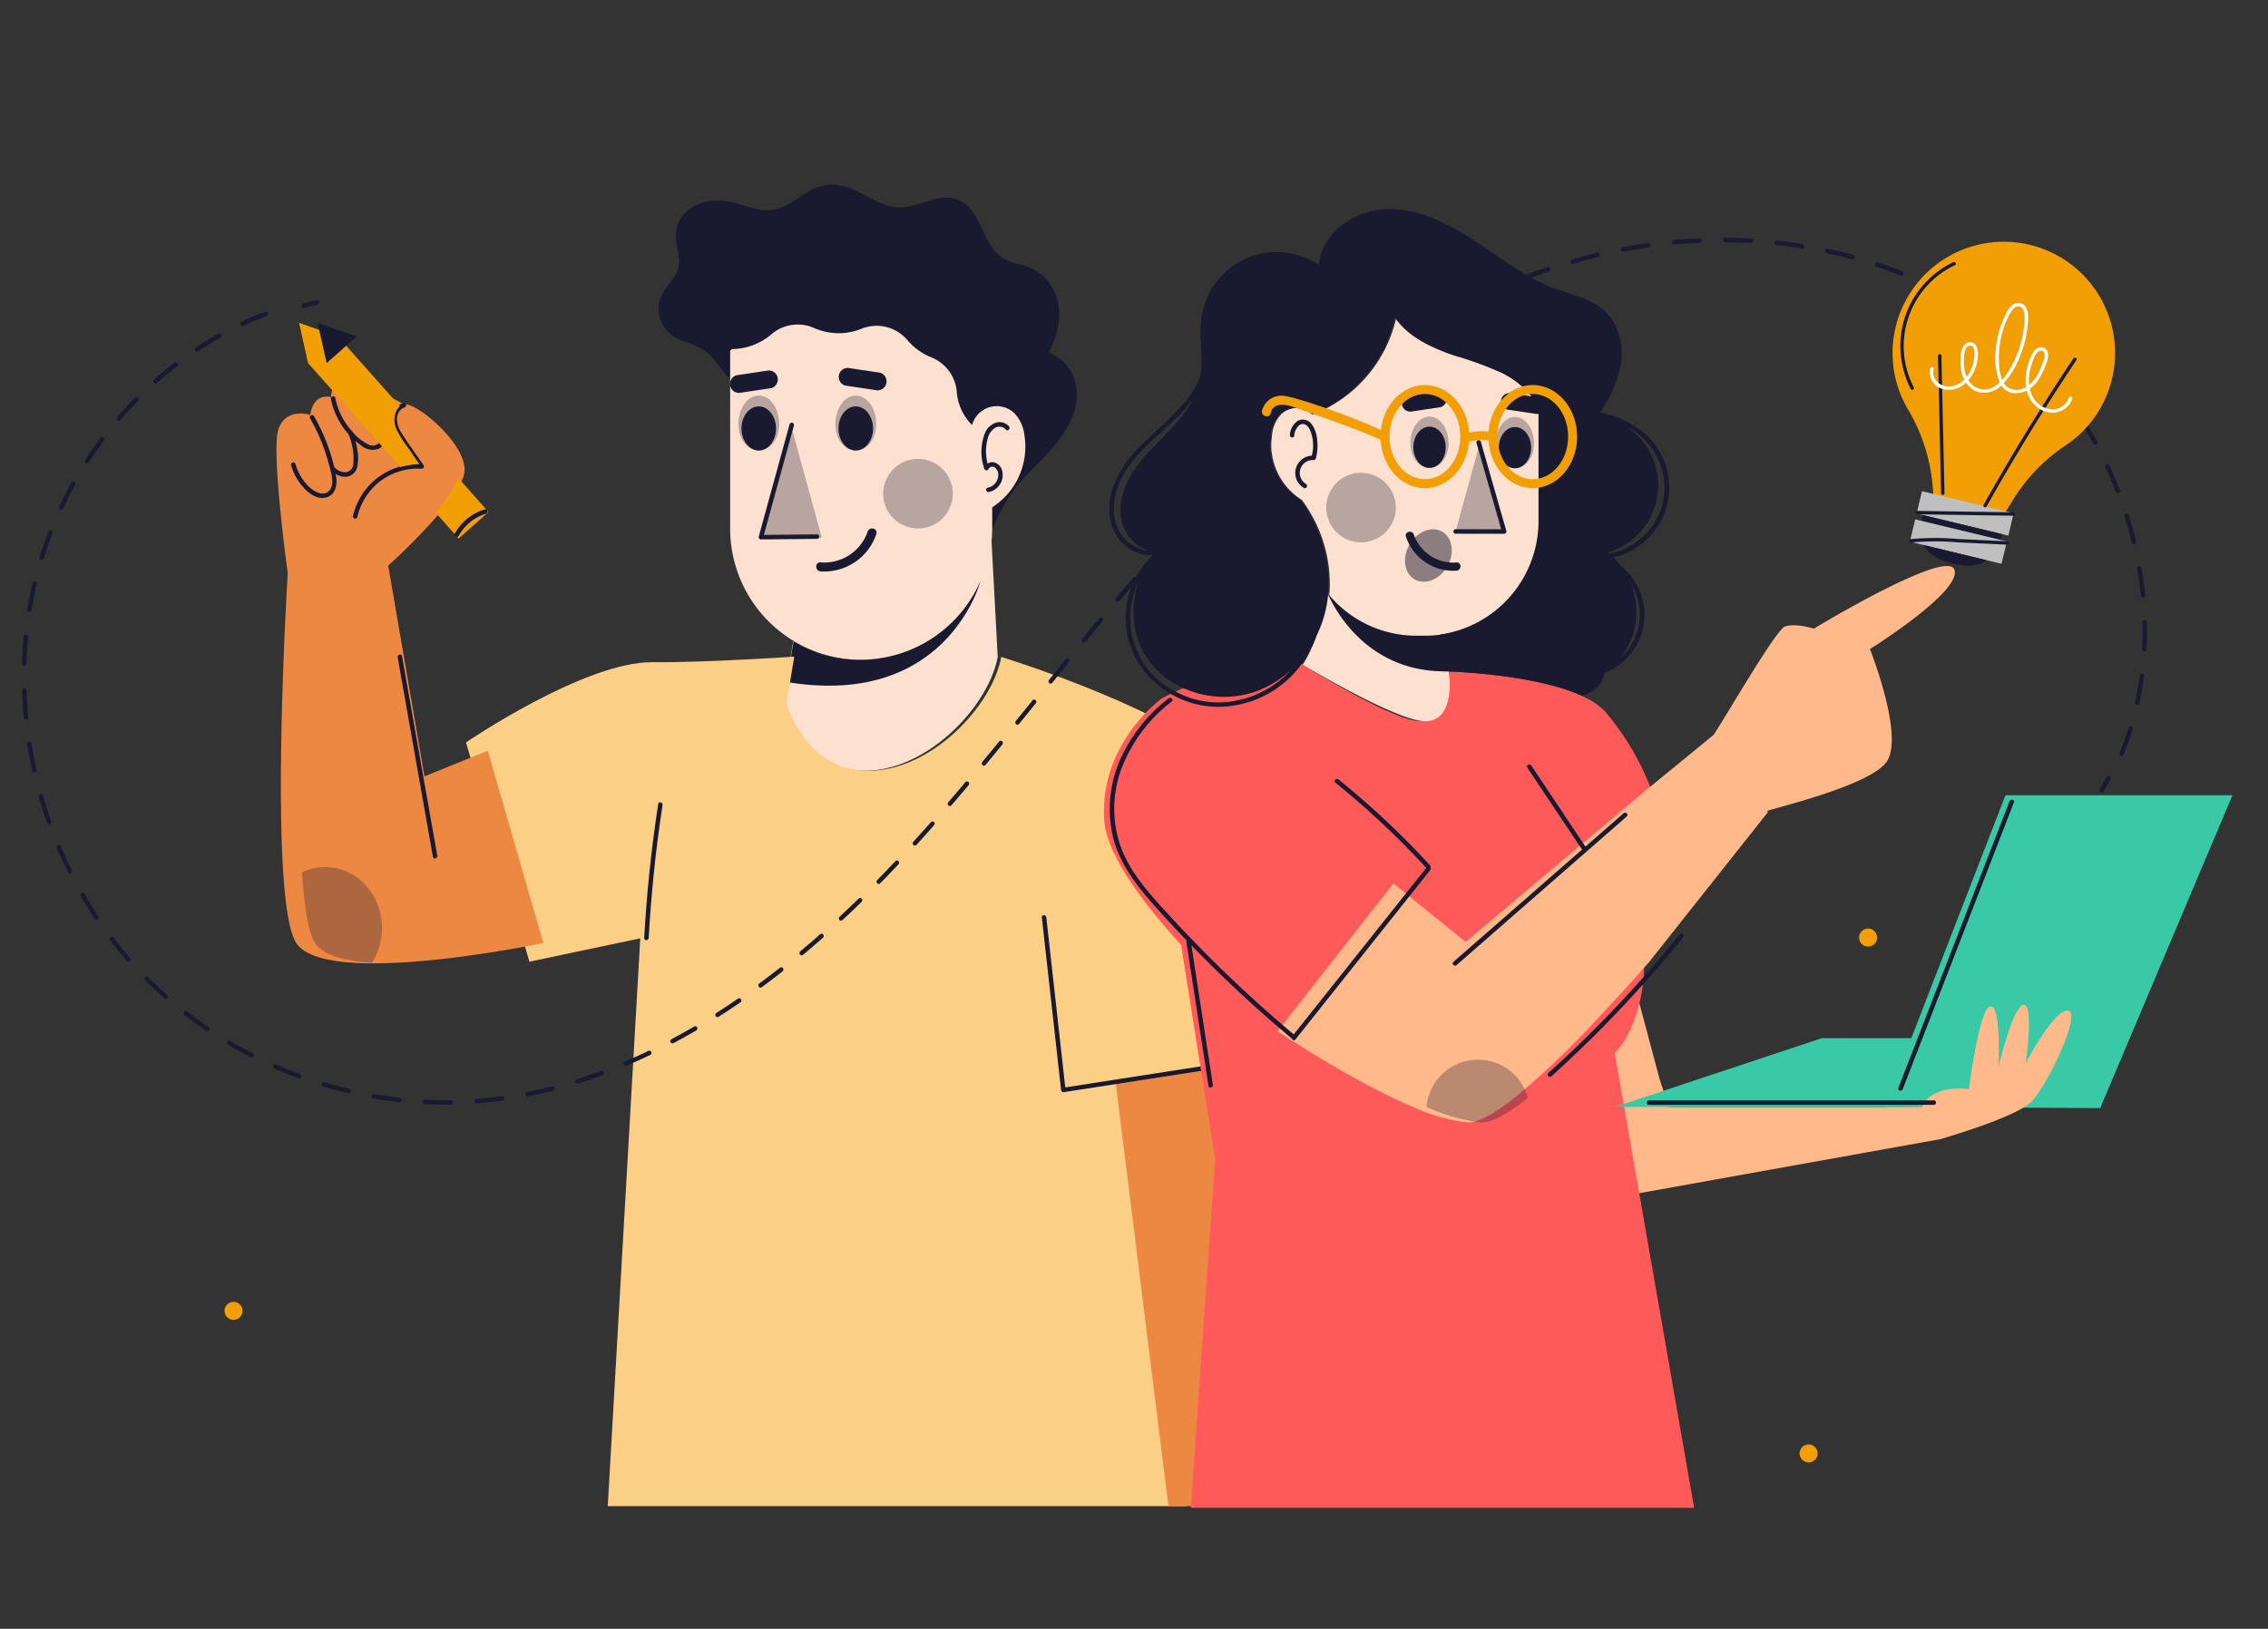 <svg xmlns="http://www.w3.org/2000/svg" xmlns:xlink="http://www.w3.org/1999/xlink" width="426" height="306" viewBox="0 0 426 306">
  <rect x="0" y="0" width="426" height="306" fill="#333333" stroke="none"/>
  <defs>
    <clipPath id="clip-path">
      <rect id="Rectangle_1" data-name="Rectangle 1" width="11.627" height="21.442" fill="none"/>
    </clipPath>
    <clipPath id="clip-path-2">
      <rect id="Rectangle_2" data-name="Rectangle 2" width="13.068" height="13.07" fill="none"/>
    </clipPath>
    <clipPath id="clip-path-3">
      <rect id="Rectangle_3" data-name="Rectangle 3" width="7.661" height="10.322" fill="none"/>
    </clipPath>
    <clipPath id="clip-path-5">
      <rect id="Rectangle_5" data-name="Rectangle 5" width="9.142" height="24.378" fill="none"/>
    </clipPath>
    <clipPath id="clip-path-6">
      <rect id="Rectangle_6" data-name="Rectangle 6" width="15.024" height="17.985" fill="none"/>
    </clipPath>
    <clipPath id="clip-path-7">
      <rect id="Rectangle_7" data-name="Rectangle 7" width="19.046" height="11.788" fill="none"/>
    </clipPath>
    <clipPath id="clip-path-8">
      <rect id="Rectangle_8" data-name="Rectangle 8" width="8.819" height="16.263" fill="none"/>
    </clipPath>
    <clipPath id="clip-path-10">
      <rect id="Rectangle_10" data-name="Rectangle 10" width="7.166" height="9.655" fill="none"/>
    </clipPath>
    <clipPath id="clip-path-11">
      <rect id="Rectangle_11" data-name="Rectangle 11" width="7.167" height="9.655" fill="none"/>
    </clipPath>
    <clipPath id="clip-path-12">
      <rect id="Rectangle_12" data-name="Rectangle 12" width="8.784" height="9.856" fill="none"/>
    </clipPath>
    <clipPath id="clip-Custom_Size_1">
      <rect width="426" height="306"/>
    </clipPath>
  </defs>
  <g id="Custom_Size_1" data-name="Custom Size – 1" clip-path="url(#clip-Custom_Size_1)">
    <g id="_10" data-name="10" transform="translate(-22.732)">
      <path id="Path_802" data-name="Path 802" d="M377.789,271.367a1.691,1.691,0,1,0,1.65,1.69,1.691,1.691,0,0,0-1.65-1.69" transform="translate(-15.3)" fill="#f29f05"/>
      <path id="Path_803" data-name="Path 803" d="M392.94,174.448a1.692,1.692,0,1,0,1.634,1.691,1.692,1.692,0,0,0-1.634-1.691" transform="translate(-19.268)" fill="#f29f05"/>
      <path id="Path_804" data-name="Path 804" d="M66.656,244.583a1.691,1.691,0,1,0,1.633,1.69,1.691,1.691,0,0,0-1.633-1.69" fill="#f29f05"/>
      <path id="Path_805" data-name="Path 805" d="M227.1,85.035c-1.969,2.138-4.149,4.091-5.974,6.373A27.692,27.692,0,0,0,216.8,99c-.186.507-1,.288-.811-.228l.076-.177A3.791,3.791,0,0,1,214,95.524c-.279-1.894.524-3.66.845-5.486a5.617,5.617,0,0,0-1.411-4.919,5.311,5.311,0,0,0-2.079-1.378,6.651,6.651,0,0,1-2.341-.972c-1.124-.989-1.064-2.628-1.3-3.981a3.7,3.7,0,0,0-.955-2.054A4.308,4.308,0,0,0,204.82,75.7a12.172,12.172,0,0,0-5.205.2,9.673,9.673,0,0,1-5.585-.262A13.246,13.246,0,0,1,190.379,73a16.351,16.351,0,0,0-3.591-2.781,6.6,6.6,0,0,0-4.352-.431c-2.983.642-5.586,2.409-8.551,3.1a7.262,7.262,0,0,1-4.074-.084,8.251,8.251,0,0,1-3.54-2.722,35.732,35.732,0,0,0-3.025-3.643,13.166,13.166,0,0,0-4.622-2.316,7.23,7.23,0,0,1-3.837-2.874,6.279,6.279,0,0,1-.76-4.572c.371-1.7,1.6-2.959,2.56-4.345a6.008,6.008,0,0,0,1.073-2.35,8.633,8.633,0,0,0-.194-2.941c-.33-1.775-.634-3.533.143-5.24a6.906,6.906,0,0,1,3.431-3.321,10.164,10.164,0,0,1,5.628-.66c2.07.288,3.988,1.141,6.033,1.547a7.623,7.623,0,0,0,5.265-.862c1.445-.769,2.746-1.766,4.175-2.561a8.677,8.677,0,0,1,4.385-1.276A11.063,11.063,0,0,1,191,35.888c2.916,1.352,5.8,3.473,9.186,3.026,3.354-.431,6.759-2.823,10.165-1.293,2.45,1.1,3.54,3.787,4.614,6.068a15.667,15.667,0,0,0,2.07,3.525,7.892,7.892,0,0,0,4.225,2.333,11.49,11.49,0,0,1,4.656,2.105,9.348,9.348,0,0,1,2.653,4.023c1.226,3.541.288,7.378-1.419,10.589a7.655,7.655,0,0,1,4.681,4.683c2,5.173-1.326,10.4-4.732,14.089" transform="translate(-7.441)" fill="#191930"/>
      <path id="Path_806" data-name="Path 806" d="M221.563,89.96a13.714,13.714,0,0,1-4.808,5.35v4.04c0,.178,0,.355-.017.533.009.27-.008.54-.025.8a24.133,24.133,0,0,1-2.02,8.478.026.026,0,0,1-.009.017A24.678,24.678,0,0,1,192.14,123.96a24.358,24.358,0,0,1-12.557-3.474,24.65,24.65,0,0,1-12.05-21.138V65.915c.135-.127.2-.2.338-.33a11.587,11.587,0,0,0,7.436-2.806A7.583,7.583,0,0,1,183.25,61.6a11.6,11.6,0,0,0,5.392.981,11.42,11.42,0,0,0,3.473-.786A7.592,7.592,0,0,1,200.8,63.86a11.191,11.191,0,0,0,1.42,1.42,11.735,11.735,0,0,0,3.059,1.842,7.66,7.66,0,0,1,4.817,6.406,9.808,9.808,0,0,0,2.889,6.323A4.782,4.782,0,0,1,220.9,77.62a7.047,7.047,0,0,1,1.9,4.083,13.658,13.658,0,0,1-1.242,8.257" transform="translate(-7.657)" fill="#fce1d0"/>
      <g id="Group_3606" data-name="Group 3606" transform="translate(165.454 79.547)" opacity="0.3">
        <g id="Group_3605" data-name="Group 3605">
          <g id="Group_3604" data-name="Group 3604" clip-path="url(#clip-path)">
            <path id="Path_807" data-name="Path 807" d="M178.354,79.546l5.873,21.442H172.6Z" transform="translate(-172.6 -79.547)" fill="#191930"/>
          </g>
        </g>
      </g>
      <path id="Path_808" data-name="Path 808" d="M217.972,123.413c-1.791,9.559-13.554,21.62-25.266,21.383S177.64,132.11,177.64,132.11l1.445-8.757.465-2.814.034-.051a24.365,24.365,0,0,0,12.557,3.474,24.683,24.683,0,0,0,24.573-23.277h.043Z" transform="translate(-7.838)" fill="#fce1d0"/>
      <path id="Path_809" data-name="Path 809" d="M214.684,109.18c-.169.659-6.624,23.885-36.386,18.949l1.285-7.64a24.365,24.365,0,0,0,12.557,3.474,24.677,24.677,0,0,0,22.544-14.783" transform="translate(-7.797)" fill="#191930"/>
      <g id="Group_3609" data-name="Group 3609" transform="translate(188.624 86.215)" opacity="0.3">
        <g id="Group_3608" data-name="Group 3608">
          <g id="Group_3607" data-name="Group 3607" clip-path="url(#clip-path-2)">
            <path id="Path_810" data-name="Path 810" d="M209.864,92.75a6.534,6.534,0,1,1-6.534-6.536,6.534,6.534,0,0,1,6.534,6.536" transform="translate(-196.797 -86.215)" fill="#191930"/>
          </g>
        </g>
      </g>
      <path id="Path_811" data-name="Path 811" d="M193.308,99.868a8.641,8.641,0,0,1-8.852,5.788c-1.085-.08-1.08,1.611,0,1.69a10.341,10.341,0,0,0,10.482-7.029c.349-1.033-1.283-1.475-1.63-.449" transform="translate(-7.599)" fill="#191930"/>
      <g id="Group_3612" data-name="Group 3612" transform="translate(179.647 74.31)" opacity="0.3">
        <g id="Group_3611" data-name="Group 3611">
          <g id="Group_3610" data-name="Group 3610" clip-path="url(#clip-path-3)">
            <path id="Path_812" data-name="Path 812" d="M195,79.66c0,2.954-1.715,4.971-3.831,4.971s-3.831-2.016-3.831-4.971,1.715-5.35,3.831-5.35S195,76.705,195,79.66" transform="translate(-187.338 -74.31)" fill="#191930"/>
          </g>
        </g>
      </g>
      <path id="Path_813" data-name="Path 813" d="M194.412,80.49c0,2.288-1.452,4.142-3.244,4.142s-3.244-1.854-3.244-4.142,1.452-4.142,3.244-4.142,3.244,1.855,3.244,4.142" transform="translate(-7.696)" fill="#191930"/>
      <path id="Path_814" data-name="Path 814" d="M196.763,70.792a1.63,1.63,0,0,0-1.01-.777l-5.6-.837a1.852,1.852,0,0,0-1.3.17,1.691,1.691,0,0,0-.607,2.313,1.634,1.634,0,0,0,1.01.777l5.6.837a1.853,1.853,0,0,0,1.3-.17,1.691,1.691,0,0,0,.606-2.313" transform="translate(-7.74)" fill="#191930"/>
      <g id="Group_3615" data-name="Group 3615" transform="translate(161.423 74.31)" opacity="0.3">
        <g id="Group_3614" data-name="Group 3614">
          <g id="Group_3613" data-name="Group 3613" clip-path="url(#clip-path-3)">
            <path id="Path_815" data-name="Path 815" d="M176,79.66c0,2.954-1.715,4.971-3.831,4.971s-3.831-2.016-3.831-4.971,1.715-5.35,3.831-5.35S176,76.705,176,79.66" transform="translate(-168.334 -74.31)" fill="#191930"/>
          </g>
        </g>
      </g>
      <path id="Path_816" data-name="Path 816" d="M175.408,80.49c0,2.288-1.452,4.142-3.244,4.142s-3.244-1.854-3.244-4.142,1.452-4.142,3.244-4.142,3.244,1.855,3.244,4.142" transform="translate(-6.917)" fill="#191930"/>
      <path id="Path_817" data-name="Path 817" d="M166.943,71.272a1.63,1.63,0,0,1,1.01-.777l5.6-.837a1.848,1.848,0,0,1,1.3.171,1.69,1.69,0,0,1,.607,2.313,1.636,1.636,0,0,1-1.01.777l-5.6.837a1.854,1.854,0,0,1-1.3-.17,1.691,1.691,0,0,1-.606-2.313" transform="translate(-6.863)" fill="#191930"/>
      <path id="Path_818" data-name="Path 818" d="M183.346,100.391l-10,.1,5.644-20.563a.423.423,0,0,0-.815-.225l-5.792,21.1a.427.427,0,0,0,.407.535l10.554-.1a.423.423,0,0,0,0-.845" transform="translate(-7.133)" fill="#191930"/>
      <path id="Path_819" data-name="Path 819" d="M221.079,80.114a2.34,2.34,0,0,0-2.382-.725,3.4,3.4,0,0,0-2.127,1.93,9.649,9.649,0,0,0-.137,6.746.427.427,0,0,0,.815,0,.8.8,0,0,1,1.181-.22,1.7,1.7,0,0,1,.625,1.375,2.431,2.431,0,0,1-1.97,2.4c-.531.118-.306.934.225.815a3.26,3.26,0,0,0,2.451-4.093,2.08,2.08,0,0,0-1.58-1.49,1.605,1.605,0,0,0-1.133.255,9.355,9.355,0,0,1,0-4.638,3.326,3.326,0,0,1,1.311-2.024,1.587,1.587,0,0,1,2.122.263c.347.419.942-.181.6-.6" transform="translate(-8.819)" fill="#191930"/>
      <path id="Path_820" data-name="Path 820" d="M242.866,203l9.963,79.955H144.05l6.109-106.671L129.33,180.67l-1.006-3.491-10.444-36.14-.456-1.563s22.26-15.18,35-15.07c10.182.085,26.656-1.047,26.656-1.047l-1.444,8.756S180.99,144.564,192.7,144.8s23.474-11.824,25.266-21.383c0,0,27.716,8.452,41.338,19.025s19.266,55.613,19.266,55.613l-2.476.346Z" transform="translate(-7.163)" fill="#fccf86"/>
      <path id="Path_821" data-name="Path 821" d="M279.6,282.949H252.83l-9.963-79.955,33.234-4.6Z" transform="translate(-10.629)" fill="#ed8843"/>
      <path id="Path_822" data-name="Path 822" d="M128.325,177.174c-4.369.879-23.246,4.488-35.727,3.7-5.256-.338-9.388-1.461-10.8-3.887-1.209-2.079-1.935-6.9-2.341-13.084-1.352-20.572.853-56.23.853-56.23s-3.169-22.811-1.758-27.021,5.983-2.7,5.983-2.7c.633-4.345,3.92-3.33,3.92-3.33a3.629,3.629,0,0,1,1.876-3.288c1.749-.829,9.633,3.431,11.425,4.42.237.127.363.2.363.2,2.29-.473,11.864,7.463,11.391,12.678a4.828,4.828,0,0,1-.253,1.1,23.935,23.935,0,0,1-4.267,6.516,117.691,117.691,0,0,1-9.81,10.015l6.81,39.589,11.89-4.818Z" transform="translate(-3.529)" fill="#ed8843"/>
      <g id="Group_3618" data-name="Group 3618" transform="translate(258.262 231.937)" opacity="0.3">
        <g id="Group_3617" data-name="Group 3617">
          <g id="Group_3616" data-name="Group 3616" clip-path="url(#clip-path-5)">
            <path id="Path_823" data-name="Path 823" d="M278.5,256.315c-4.833-.084-8.426-5.608-9.085-11.82-.609-5.84,3.835-11.046,8.077-12.559Z" transform="translate(-269.355 -231.937)" fill="#191930"/>
          </g>
        </g>
      </g>
      <g id="Group_3621" data-name="Group 3621" transform="translate(79.459 162.891)" opacity="0.3">
        <g id="Group_3620" data-name="Group 3620">
          <g id="Group_3619" data-name="Group 3619" clip-path="url(#clip-path-6)">
            <path id="Path_824" data-name="Path 824" d="M94.483,174.36a11.992,11.992,0,0,1-1.885,6.516c-5.256-.338-9.388-1.461-10.8-3.887-1.208-2.079-1.934-6.9-2.34-13.084a9.938,9.938,0,0,1,4.377-1.014c5.882,0,10.647,5.131,10.647,11.469" transform="translate(-79.459 -162.891)" fill="#191930"/>
          </g>
        </g>
      </g>
      <path id="Path_825" data-name="Path 825" d="M103.874,131.549q-.732-4.142-1.463-8.283c-.094-.534-.908-.308-.815.225q2.579,14.6,5.157,29.2.732,4.141,1.463,8.282c.1.535.909.308.815-.225q-2.578-14.6-5.157-29.2" transform="translate(-4.169)" fill="#191930"/>
      <path id="Path_826" data-name="Path 826" d="M152.459,151.038q-1.925,12.519-2.633,25.182c-.03.543.815.542.845,0q.7-12.534,2.6-24.957c.082-.532-.732-.761-.815-.225" transform="translate(-6.096)" fill="#191930"/>
      <path id="Path_827" data-name="Path 827" d="M273.683,197.974l-32.015,4.97-8.635,1.342-2.766-24.817-.793-7.118c-.059-.533-.906-.556-.845-.016l2.824,25.333.793,7.118a.472.472,0,0,0,.644.375l31.93-4.958,9.073-1.409c.537-.083.326-.9-.209-.818" transform="translate(-10.211)" fill="#191930"/>
      <path id="Path_828" data-name="Path 828" d="M105.814,88.058a11.741,11.741,0,0,0-3.76.38,11.453,11.453,0,0,0-4.2,2.079,11.787,11.787,0,0,0-4.14,6.618c-.118.532-.939.3-.82-.22A12.55,12.55,0,0,1,105,87.2c-.7-1.014-1.394-2.028-2.1-3.051a20.469,20.469,0,0,1-2.155-3.415,4.23,4.23,0,0,1-.237-3.144,3.126,3.126,0,0,1,.829-1.276,2.559,2.559,0,0,1,1.022-.584.421.421,0,0,1,.219.812,1.845,1.845,0,0,0-.685.4,2.512,2.512,0,0,0-.743,1.581,4.74,4.74,0,0,0,.93,2.915c1.267,2.054,2.72,4,4.09,5.984a.425.425,0,0,1-.363.633" transform="translate(-3.86)" fill="#191930"/>
      <path id="Path_829" data-name="Path 829" d="M98.093,81.417a.423.423,0,0,0-.729.427,1.286,1.286,0,0,1-.13,1.448,1.628,1.628,0,0,1-1.851.243,9,9,0,0,1-2.965-2.3c-.057-.06-.109-.126-.164-.188-.009-.021-.015-.043-.025-.063a.34.34,0,0,0-.2-.2,13.394,13.394,0,0,1-2.94-6.024c-.109-.532-.924-.307-.815.225a14.218,14.218,0,0,0,3.031,6.26c.07.084.154.154.226.236a11.659,11.659,0,0,1,.961,5.537,1.667,1.667,0,0,1-1.361,1.7,2.748,2.748,0,0,1-2.233-.987,34.312,34.312,0,0,0-1.124-3.768,35.828,35.828,0,0,0-2.686-5.794.423.423,0,0,0-.729.426,34.614,34.614,0,0,1,3.6,8.873c.34,1.356,1.08,3.429.059,4.648-1.109,1.322-2.961.206-3.9-.708a9.505,9.505,0,0,1-2.5-4.245.423.423,0,0,0-.815.225A10.425,10.425,0,0,0,83.219,91.7c1.073,1.146,2.622,2.227,4.27,1.721,1.681-.517,2-2.321,1.771-3.849-.026-.181-.067-.361-.1-.542a3.091,3.091,0,0,0,1.851.545,2.346,2.346,0,0,0,2.176-1.713,8.131,8.131,0,0,0,.051-3.322,12.983,12.983,0,0,0-.36-1.728,13.065,13.065,0,0,0,1.06.854,3.284,3.284,0,0,0,3.385.614,2.116,2.116,0,0,0,.771-2.871" transform="translate(-3.388)" fill="#191930"/>
      <path id="Path_830" data-name="Path 830" d="M105,87.205a12.455,12.455,0,0,0-3.558.549L84.089,68.214l-1.7-7.573,7.317,2.578,11.636,13.1a3.112,3.112,0,0,0-.828,1.276,4.23,4.23,0,0,0,.236,3.144,20.6,20.6,0,0,0,2.155,3.415c.7,1.022,1.394,2.037,2.1,3.051" transform="translate(-3.494)" fill="#f29f05"/>
      <path id="Path_831" data-name="Path 831" d="M113.368,101.175l-4.377-4.927a23.944,23.944,0,0,0,4.267-6.516l5.728,6.449-5.619,5" transform="translate(-4.497)" fill="#f29f05"/>
      <path id="Path_832" data-name="Path 832" d="M84.087,68.214l5.62-4.993-7.318-2.579Z" fill="#191930"/>
      <path id="Path_833" data-name="Path 833" d="M118.391,95.694a9.635,9.635,0,0,0-5.614,4.532c-.263.476.467.9.729.426a8.774,8.774,0,0,1,5.109-4.144.423.423,0,0,0-.225-.815" transform="translate(-4.613)" fill="#191930"/>
      <path id="Path_834" data-name="Path 834" d="M79.787,57.861a.422.422,0,0,1-.111-.83q1.231-.335,2.478-.621a.423.423,0,1,1,.188.824q-1.23.282-2.444.612a.392.392,0,0,1-.111.015" fill="#191930"/>
      <path id="Path_835" data-name="Path 835" d="M106.363,207.53c-1.268,0-2.553-.032-3.816-.1a.394.394,0,0,1-.278-.137.432.432,0,0,1-.1-.3.418.418,0,0,1,.128-.3.379.379,0,0,1,.293-.1c1.595.079,3.21.106,4.806.087a.366.366,0,0,1,.3.111.4.4,0,0,1,.112.307.432.432,0,0,1-.115.3.393.393,0,0,1-.284.126q-.517.007-1.034.007m5.853-.227a.425.425,0,0,1-.03-.844l.16-.012c1.537-.123,3.092-.292,4.623-.5a.408.408,0,0,1,.453.364.42.42,0,0,1-.347.475c-1.545.213-3.117.385-4.668.509l-.162.012h-.031m-14.468-.255H97.71c-1.6-.178-3.215-.41-4.81-.688a.421.421,0,0,1-.331-.486.405.405,0,0,1,.464-.347c1.58.275,3.182.5,4.762.68a.415.415,0,0,1,.382.443.41.41,0,0,1-.423.4m24.039-1.063a.412.412,0,0,1-.4-.384.421.421,0,0,1,.324-.454c1.55-.306,3.132-.664,4.7-1.064a.4.4,0,0,1,.487.311.424.424,0,0,1-.3.51c-1.582.4-3.177.765-4.741,1.074a.363.363,0,0,1-.075.007m-33.569-.6a.365.365,0,0,1-.089-.011c-1.566-.371-3.148-.8-4.7-1.267a.426.426,0,0,1-.276-.523.4.4,0,0,1,.5-.29c1.538.465,3.1.887,4.655,1.256a.422.422,0,0,1,.31.459.411.411,0,0,1-.4.376m42.951-1.8a.41.41,0,0,1-.4-.362.424.424,0,0,1,.283-.466c1.521-.476,3.059-1,4.573-1.562a.4.4,0,0,1,.516.259.429.429,0,0,1-.248.541c-1.526.565-3.078,1.094-4.61,1.574a.4.4,0,0,1-.116.018m-52.231-1a.392.392,0,0,1-.134-.023c-1.526-.561-3.046-1.177-4.529-1.829a.43.43,0,0,1-.216-.553.4.4,0,0,1,.528-.226c1.469.645,2.978,1.254,4.484,1.81a.426.426,0,0,1,.261.469.41.41,0,0,1-.395.352m61.339-2.358a.409.409,0,0,1-.4-.342.427.427,0,0,1,.244-.473c1.46-.619,2.947-1.291,4.418-2a.4.4,0,0,1,.525.213.432.432,0,0,1-.19.556c-1.482.71-2.98,1.387-4.451,2.013a.4.4,0,0,1-.152.03m-70.246-1.552a.391.391,0,0,1-.177-.043c-1.456-.749-2.9-1.546-4.293-2.372a.435.435,0,0,1-.14-.568.394.394,0,0,1,.537-.168c1.379.818,2.809,1.607,4.252,2.348a.43.43,0,0,1,.21.473.408.408,0,0,1-.388.327m79.028-2.655a.407.407,0,0,1-.395-.324.429.429,0,0,1,.213-.476c1.408-.752,2.837-1.551,4.249-2.375a.393.393,0,0,1,.548.163.433.433,0,0,1-.156.574c-1.419.831-2.862,1.635-4.276,2.39a.386.386,0,0,1-.183.046M61.63,193.692a.4.4,0,0,1-.219-.068c-1.361-.928-2.7-1.9-3.99-2.9a.435.435,0,0,1-.086-.59.391.391,0,0,1,.563-.09c1.273.986,2.6,1.95,3.951,2.867a.433.433,0,0,1,.168.475.407.407,0,0,1-.387.3m95.871-2.6a.407.407,0,0,1-.389-.309.432.432,0,0,1,.18-.476c1.362-.866,2.733-1.774,4.073-2.7a.392.392,0,0,1,.549.128.436.436,0,0,1-.106.579c-1.348.927-2.726,1.839-4.1,2.711a.393.393,0,0,1-.209.062m-103.636-3.41a.389.389,0,0,1-.259-.1c-1.24-1.092-2.454-2.235-3.615-3.4a.437.437,0,0,1-.012-.6.391.391,0,0,1,.571-.013c1.145,1.152,2.35,2.283,3.575,3.363a.436.436,0,0,1,.119.468.4.4,0,0,1-.378.278M165.58,185.54a.406.406,0,0,1-.383-.3.434.434,0,0,1,.151-.473c1.306-.961,2.619-1.96,3.9-2.968a.391.391,0,0,1,.55.1.437.437,0,0,1-.068.581c-1.288,1.013-2.607,2.016-3.921,2.983a.385.385,0,0,1-.231.076M46.892,180.675a.394.394,0,0,1-.3-.137l-.493-.57c-.911-1.063-1.812-2.173-2.671-3.3a.437.437,0,0,1,.074-.58.391.391,0,0,1,.556.052c.848,1.112,1.734,2.209,2.637,3.26l.488.566a.438.438,0,0,1,.071.455.4.4,0,0,1-.369.252m126.422-1.2a.405.405,0,0,1-.381-.284.436.436,0,0,1,.13-.47c1.246-1.038,2.5-2.115,3.731-3.2a.391.391,0,0,1,.568.052.437.437,0,0,1-.049.6c-1.235,1.089-2.5,2.172-3.748,3.215a.39.39,0,0,1-.251.092m7.4-6.518a.4.4,0,0,1-.377-.273.436.436,0,0,1,.111-.466c1.184-1.1,2.385-2.244,3.57-3.4a.391.391,0,0,1,.57.022.438.438,0,0,1-.021.6c-1.19,1.16-2.4,2.308-3.586,3.413a.39.39,0,0,1-.267.106m-139.848-.183a.4.4,0,0,1-.33-.181c-.918-1.381-1.808-2.817-2.644-4.27a.434.434,0,0,1,.136-.58.393.393,0,0,1,.553.143c.829,1.438,1.709,2.859,2.617,4.224a.439.439,0,0,1,.027.437.4.4,0,0,1-.358.227m146.926-6.718a.4.4,0,0,1-.373-.263.437.437,0,0,1,.093-.462q1.727-1.765,3.421-3.564a.39.39,0,0,1,.556.012.438.438,0,0,1,.016.583q-1.7,1.8-3.434,3.575a.392.392,0,0,1-.286.12M35.866,164.107a.4.4,0,0,1-.358-.228c-.743-1.5-1.45-3.04-2.1-4.589a.43.43,0,0,1,.206-.557.4.4,0,0,1,.531.215c.646,1.532,1.346,3.06,2.081,4.541a.44.44,0,0,1,.027.322.417.417,0,0,1-.2.248.379.379,0,0,1-.185.048m158.712-5.258a.4.4,0,0,1-.371-.256.437.437,0,0,1,.08-.458q1.666-1.83,3.305-3.685a.39.39,0,0,1,.569-.022.437.437,0,0,1,.021.6q-1.644,1.86-3.314,3.694a.4.4,0,0,1-.291.131m-162.617-4a.4.4,0,0,1-.382-.277c-.559-1.588-1.077-3.213-1.538-4.829a.426.426,0,0,1,.275-.511.4.4,0,0,1,.5.269c.456,1.6.968,3.208,1.521,4.779a.428.428,0,0,1-.238.542.366.366,0,0,1-.139.026m169.187-3.426a.389.389,0,0,1-.27-.109.437.437,0,0,1-.03-.6q1.622-1.877,3.217-3.773a.39.39,0,0,1,.569-.035.437.437,0,0,1,.034.6q-1.6,1.9-3.221,3.779a.394.394,0,0,1-.3.139M29.2,145.149a.409.409,0,0,1-.393-.328c-.364-1.651-.683-3.331-.945-4.993a.421.421,0,0,1,.332-.486.406.406,0,0,1,.464.348c.259,1.643.572,3.307.936,4.941a.424.424,0,0,1-.3.507.4.4,0,0,1-.1.011m178.355-1.312a.4.4,0,0,1-.367-.247.438.438,0,0,1,.064-.453q1.584-1.909,3.155-3.832a.39.39,0,0,1,.559-.034.437.437,0,0,1,.054.584q-1.574,1.923-3.159,3.837a.392.392,0,0,1-.3.145m213.683-1.82a.38.38,0,0,1-.158-.034.431.431,0,0,1-.213-.554c.622-1.531,1.185-3.115,1.671-4.708a.4.4,0,0,1,.5-.257.427.427,0,0,1,.266.515c-.5,1.618-1.066,3.227-1.7,4.781a.4.4,0,0,1-.371.257M213.843,136.15a.4.4,0,0,1-.369-.246.438.438,0,0,1,.063-.454q1.564-1.929,3.123-3.862a.4.4,0,0,1,.385-.159.409.409,0,0,1,.316.281.438.438,0,0,1-.086.425q-1.562,1.933-3.125,3.864a.4.4,0,0,1-.307.149m-186.225-.988a.41.41,0,0,1-.4-.379c-.162-1.682-.272-3.391-.328-5.081a.434.434,0,0,1,.108-.3.4.4,0,0,1,.281-.134.381.381,0,0,1,.292.109.419.419,0,0,1,.125.3c.055,1.672.165,3.362.324,5.025a.417.417,0,0,1-.361.462h-.041m396.569-2.777a.407.407,0,0,1-.088-.01.424.424,0,0,1-.305-.5c.346-1.618.631-3.282.846-4.949a.407.407,0,0,1,.454-.362.419.419,0,0,1,.345.476c-.217,1.69-.507,3.379-.859,5.02a.409.409,0,0,1-.394.33m-204.1-3.966a.4.4,0,0,1-.371-.245.438.438,0,0,1,.063-.455q1.56-1.934,3.123-3.866a.394.394,0,0,1,.384-.153.41.41,0,0,1,.313.279.438.438,0,0,1-.082.422q-1.563,1.929-3.122,3.864a.393.393,0,0,1-.307.15m-192.8-3.363h-.012a.415.415,0,0,1-.39-.436c.052-1.695.159-3.4.32-5.081a.4.4,0,1,1,.8.084c-.158,1.658-.264,3.349-.314,5.024a.413.413,0,0,1-.4.409m398.2-2.686h-.022a.4.4,0,0,1-.279-.139.435.435,0,0,1-.1-.3c.053-1.078.08-2.185.08-3.29,0-.581-.007-1.16-.022-1.741a.415.415,0,0,1,.392-.433h.011a.413.413,0,0,1,.4.411c.014.588.023,1.177.022,1.764,0,1.119-.028,2.24-.082,3.333a.412.412,0,0,1-.4.4M226.34,120.7a.4.4,0,0,1-.369-.246.438.438,0,0,1,.063-.454q1.572-1.925,3.153-3.841a.39.39,0,0,1,.568-.043.436.436,0,0,1,.041.6q-1.581,1.914-3.148,3.838a.4.4,0,0,1-.306.148M28.255,114.976a.364.364,0,0,1-.069-.007.4.4,0,0,1-.261-.172.438.438,0,0,1-.069-.315c.273-1.673.607-3.35.992-4.988a.4.4,0,0,1,.487-.31.424.424,0,0,1,.3.51c-.382,1.618-.711,3.276-.98,4.928a.411.411,0,0,1-.4.352m204.411-1.931a.4.4,0,0,1-.365-.248.438.438,0,0,1,.064-.452q1.6-1.9,3.211-3.789a.394.394,0,0,1,.39-.15.411.411,0,0,1,.309.291.437.437,0,0,1-.1.423q-1.61,1.882-3.2,3.782a.394.394,0,0,1-.3.143m192.564-.8a.41.41,0,0,1-.4-.379c-.162-1.651-.388-3.329-.668-4.985a.435.435,0,0,1,.129-.413.389.389,0,0,1,.408-.076.42.42,0,0,1,.257.341c.286,1.677.512,3.376.677,5.046a.419.419,0,0,1-.359.464h-.042m-186.1-6.733a.4.4,0,0,1-.369-.252.438.438,0,0,1,.073-.456q1.638-1.866,3.3-3.707a.39.39,0,0,1,.559,0,.438.438,0,0,1,.027.585q-1.663,1.836-3.293,3.7a.4.4,0,0,1-.3.137m-208.563-.36a.394.394,0,0,1-.125-.021.409.409,0,0,1-.234-.21.441.441,0,0,1-.023-.323c.5-1.606,1.064-3.215,1.673-4.782a.4.4,0,0,1,.525-.231.43.43,0,0,1,.221.55c-.6,1.549-1.159,3.139-1.653,4.725a.407.407,0,0,1-.382.291m392.977-2.874a.407.407,0,0,1-.39-.319c-.39-1.618-.84-3.244-1.335-4.837a.438.438,0,0,1,.067-.432.392.392,0,0,1,.4-.137.412.412,0,0,1,.3.306c.506,1.61.962,3.256,1.356,4.892a.439.439,0,0,1-.044.32.4.4,0,0,1-.247.194.394.394,0,0,1-.1.013m-177.78-4.117a.4.4,0,0,1-.37-.26.438.438,0,0,1,.084-.459q1.69-1.809,3.418-3.591a.391.391,0,0,1,.4-.124.413.413,0,0,1,.291.309.435.435,0,0,1-.123.415q-1.717,1.776-3.407,3.58a.394.394,0,0,1-.286.127M34.212,95.779a.383.383,0,0,1-.178-.044.415.415,0,0,1-.2-.243.44.44,0,0,1,.02-.322c.711-1.51,1.486-3.019,2.3-4.485a.393.393,0,0,1,.551-.151.434.434,0,0,1,.145.577c-.807,1.45-1.574,2.941-2.276,4.433a.4.4,0,0,1-.362.235m386.319-3.124a.4.4,0,0,1-.374-.264c-.6-1.549-1.261-3.1-1.961-4.6a.432.432,0,0,1,.194-.545.394.394,0,0,1,.53.174c.708,1.519,1.375,3.083,1.983,4.65a.441.441,0,0,1-.039.394.4.4,0,0,1-.333.188m-167.87-1.6a.4.4,0,0,1-.375-.266.437.437,0,0,1,.1-.463q1.759-1.743,3.551-3.448a.39.39,0,0,1,.569.03.437.437,0,0,1-.028.6q-1.785,1.7-3.537,3.436a.394.394,0,0,1-.278.115M39.08,87.038a.384.384,0,0,1-.227-.073.436.436,0,0,1-.107-.587c.909-1.4,1.874-2.784,2.868-4.112a.391.391,0,0,1,.557-.059.437.437,0,0,1,.077.581c-.983,1.313-1.937,2.681-2.835,4.066a.4.4,0,0,1-.333.185m220.738-2.784a.4.4,0,0,1-.376-.275.437.437,0,0,1,.112-.466c1.227-1.116,2.469-2.221,3.692-3.283a.39.39,0,0,1,.567.056.436.436,0,0,1-.053.594c-1.219,1.058-2.456,2.159-3.677,3.271a.389.389,0,0,1-.264.1m156.471-.692a.4.4,0,0,1-.348-.211c-.8-1.452-1.657-2.888-2.546-4.268a.436.436,0,0,1,.12-.569.391.391,0,0,1,.548.1c.9,1.4,1.767,2.85,2.576,4.319a.44.44,0,0,1,0,.423.4.4,0,0,1-.349.211M45.038,79.072a.4.4,0,0,1-.364-.249.438.438,0,0,1,.064-.451c1.078-1.256,2.211-2.49,3.369-3.669a.39.39,0,0,1,.564.015.438.438,0,0,1,0,.592c-1.145,1.165-2.266,2.385-3.331,3.627a.4.4,0,0,1-.3.139M267.26,77.8a.4.4,0,0,1-.382-.284.434.434,0,0,1,.133-.471c1.268-1.049,2.56-2.089,3.839-3.093a.391.391,0,0,1,.565.085.437.437,0,0,1-.081.592c-1.275,1-2.56,2.035-3.823,3.081a.392.392,0,0,1-.25.09m143.626-2.618a.4.4,0,0,1-.317-.161c-.985-1.319-2.029-2.612-3.1-3.843a.437.437,0,0,1,.027-.6.391.391,0,0,1,.57.029c1.082,1.246,2.137,2.555,3.136,3.89a.439.439,0,0,1,.046.445.4.4,0,0,1-.362.238M51.966,72.023a.4.4,0,0,1-.38-.277.436.436,0,0,1,.118-.469c1.233-1.094,2.516-2.156,3.816-3.154a.389.389,0,0,1,.411-.063.422.422,0,0,1,.246.351A.43.43,0,0,1,56,68.8c-1.282.987-2.55,2.036-3.77,3.119a.393.393,0,0,1-.26.1M275,71.723a.406.406,0,0,1-.384-.295.434.434,0,0,1,.151-.473c1.327-.984,2.671-1.951,3.991-2.875a.389.389,0,0,1,.421-.056.432.432,0,0,1,.026.756c-1.316.92-2.654,1.883-3.973,2.862a.388.388,0,0,1-.233.078m129.39-4.03a.393.393,0,0,1-.278-.115c-.785-.778-1.6-1.545-2.424-2.277q-.591-.525-1.189-1.035a.438.438,0,0,1-.046-.583.391.391,0,0,1,.554-.073q.606.516,1.2,1.047c.834.742,1.661,1.518,2.457,2.307a.439.439,0,0,1,.015.6.391.391,0,0,1-.293.132M283.033,66.108a.406.406,0,0,1-.388-.306.432.432,0,0,1,.175-.475c1.374-.9,2.766-1.782,4.147-2.624a.394.394,0,0,1,.537.161.435.435,0,0,1-.13.569c-1.372.837-2.76,1.716-4.126,2.611a.389.389,0,0,1-.214.064M59.746,66.033a.407.407,0,0,1-.386-.306.433.433,0,0,1,.171-.474c1.372-.908,2.785-1.77,4.2-2.565a.4.4,0,0,1,.547.173.434.434,0,0,1-.165.573c-1.4.784-2.792,1.636-4.149,2.534a.389.389,0,0,1-.215.065M396.9,61.3a.386.386,0,0,1-.233-.078c-1.294-.959-2.644-1.892-4.007-2.772a.436.436,0,0,1-.119-.573.393.393,0,0,1,.542-.147c1.379.889,2.744,1.831,4.051,2.8a.434.434,0,0,1,.151.473.406.406,0,0,1-.384.295m-328.646-.04a.409.409,0,0,1-.394-.335.429.429,0,0,1,.23-.474c1.483-.691,3-1.327,4.512-1.892a.4.4,0,0,1,.517.258.43.43,0,0,1-.247.541c-1.492.559-2.992,1.188-4.455,1.869a.385.385,0,0,1-.164.037m223.127-.247a.406.406,0,0,1-.393-.319.43.43,0,0,1,.2-.476c1.424-.806,2.87-1.594,4.3-2.339a.4.4,0,0,1,.525.2.433.433,0,0,1-.167.559c-1.42.741-2.862,1.523-4.276,2.325a.383.383,0,0,1-.191.051m8.649-4.507a.407.407,0,0,1-.4-.333.428.428,0,0,1,.229-.474c1.479-.7,2.973-1.382,4.448-2.016a.4.4,0,0,1,.525.231.43.43,0,0,1-.221.551c-1.462.63-2.95,1.3-4.419,2a.385.385,0,0,1-.167.037m88.643-.5a.4.4,0,0,1-.191-.049c-1.4-.781-2.854-1.53-4.312-2.224a.433.433,0,0,1-.182-.551.4.4,0,0,1,.515-.218c1.472.7,2.937,1.457,4.356,2.246a.43.43,0,0,1,.209.48.407.407,0,0,1-.4.32m-79.7-3.348a.408.408,0,0,1-.4-.348.425.425,0,0,1,.26-.471c1.518-.584,3.06-1.141,4.579-1.655a.4.4,0,0,1,.508.272.427.427,0,0,1-.26.533c-1.512.51-3.044,1.064-4.551,1.643a.386.386,0,0,1-.138.026m70.919-.849a.409.409,0,0,1-.145-.028c-1.477-.6-3-1.16-4.533-1.676a.429.429,0,0,1-.226-.518.4.4,0,0,1,.472-.282c1.546.52,3.087,1.089,4.579,1.691a.427.427,0,0,1,.252.472.409.409,0,0,1-.4.346M318.162,49.56a.411.411,0,0,1-.4-.365.424.424,0,0,1,.287-.464l.235-.068c1.469-.425,2.972-.824,4.466-1.182a.4.4,0,0,1,.466.322.425.425,0,0,1-.286.5c-1.482.356-2.973.751-4.432,1.173l-.231.068a.365.365,0,0,1-.109.015M370.7,48.72a.365.365,0,0,1-.1-.014c-1.537-.421-3.113-.8-4.686-1.144a.424.424,0,0,1-.3-.5.405.405,0,0,1,.46-.332c1.586.341,3.177.73,4.726,1.154a.423.423,0,0,1,.3.463.411.411,0,0,1-.4.369M327.577,47.3a.411.411,0,0,1-.4-.385.42.42,0,0,1,.329-.454c1.587-.3,3.2-.569,4.791-.794a.408.408,0,0,1,.439.365.421.421,0,0,1-.332.473c-1.58.223-3.179.488-4.753.788a.345.345,0,0,1-.072.007m33.662-.615a.341.341,0,0,1-.061-.005c-1.569-.25-3.176-.462-4.77-.632a.423.423,0,0,1,.082-.841c1.611.171,3.231.386,4.813.638a.419.419,0,0,1,.335.448.412.412,0,0,1-.394.392m-24.092-.738a.425.425,0,0,1-.034-.844c1.6-.148,3.23-.26,4.838-.331a.371.371,0,0,1,.295.1.409.409,0,0,1,.125.3.416.416,0,0,1-.382.44c-1.6.071-3.212.181-4.8.329h-.036m14.48-.283h-.021c-1.587-.087-3.205-.136-4.809-.143a.423.423,0,0,1,0-.846h0c1.622.008,3.248.057,4.849.144a.424.424,0,0,1-.021.845" fill="#191930"/>
      <path id="Path_836" data-name="Path 836" d="M436.758,148.852a.422.422,0,0,1-.361-.643c.433-.708.856-1.441,1.259-2.178a.422.422,0,1,1,.74.405c-.408.749-.837,1.494-1.278,2.214a.423.423,0,0,1-.36.2" transform="translate(-19.268)" fill="#191930"/>
      <path id="Path_837" data-name="Path 837" d="M461.322,149.411l-24.835,58.765-40.475-.211,5-12.923,17.669-45.631Z" transform="translate(-19.268)" fill="#39c9a6"/>
      <path id="Path_838" data-name="Path 838" d="M423.508,207.027l-.084.084C420.365,210,406.506,214,406.506,214l-62.894,11.292-2.991-17.115-2.865-16.422c3.338-3.524,6.752-7.285,10.089-11.072l5.882,22.043,1.732,5.239H403c1.943-4.428,8.813-3.346,8.813-3.346s1.995-15.416,4.048-15.56,1.529,11.275,1.529,11.275,2.822-11.689,4.758-11.571.33,10.978.33,10.978,5.408-10.336,7.994-9.863c2.552.457-3.87,14.072-6.963,17.148" transform="translate(-19.268)" fill="#ffb98a"/>
      <path id="Path_839" data-name="Path 839" d="M259.183,283.27l4.579-65.434-6.4-40.307v-.009c-7.326-8.02-14.052-17.073-14.449-23.513-.879-14.41,10.774-22.761,10.774-22.761.507-.27,1.006-.532,1.5-.777.043-.026.093-.043.136-.068.313-.152.617-.3.921-.439.5-.228,1-.448,1.487-.651,7.656-3.194,14.383-3.389,22.106-4.572a.779.779,0,0,0,.136-.017s.261.169.735.456c3.271,2.021,16.528,10.05,21.438,10.3,5.628.3,4.834-7.868,4.834-7.868l-.186-1.48v-.016s.371.008,1.039.042c3.726.161,16.655.955,24.513,4.463.194.084.388.169.583.262.354.169.7.338,1.03.524a11.5,11.5,0,0,1,3.169,2.426A49.6,49.6,0,0,1,346.06,149.4v.008l-1.783,33.351a29.217,29.217,0,0,1-2.2,9.889,16.347,16.347,0,0,1-3.27,5.215l1.808,10.311,2.991,17.115,10.115,57.979Z" transform="translate(-12.781)" fill="#ff5a5a"/>
      <path id="Path_840" data-name="Path 840" d="M389.281,121.941S395.8,138.38,392.4,143.13c-2.965,4.141-18.1,7.94-22.39,9.182l.085.288c-.381.49-22.248,28.075-22.248,28.075v.009c-3.338,3.786-6.751,7.548-10.089,11.072a158.152,158.152,0,0,1-15.27,14.512c-3.76,2.975-6.853,4.717-8.846,4.6a33.755,33.755,0,0,1-10.2-2.915c-9.718-4.1-21.108-11.36-25.434-14.208l21.767-27.773,13.554,10.988,32.735-27.545V149.4l13.865-11.349.009-.009c3.489-5.46,11.769-19.8,13.407-20.355,1.986-.676,5.383.423,5.383.423s25.08-15.2,26.424-11.055-15.869,14.883-15.869,14.883" transform="translate(-15.314)" fill="#ffb98a"/>
      <path id="Path_841" data-name="Path 841" d="M401.014,195.043l-5,12.922H341.83l12.277-4.091,26.559-8.832Z" transform="translate(-15.764)" fill="#39c9a6"/>
      <g id="Group_3624" data-name="Group 3624" transform="translate(290.674 199.082)" opacity="0.3">
        <g id="Group_3623" data-name="Group 3623">
          <g id="Group_3622" data-name="Group 3622" clip-path="url(#clip-path-7)">
            <path id="Path_842" data-name="Path 842" d="M322.487,206.266c-3.76,2.976-6.853,4.717-8.847,4.6a33.77,33.77,0,0,1-10.2-2.916,9.708,9.708,0,0,1,19.046-1.682" transform="translate(-303.441 -199.082)" fill="#191930"/>
          </g>
        </g>
      </g>
      <path id="Path_843" data-name="Path 843" d="M341.092,152.786,316.123,174.6l-7,6.113c-.409.359.19.955.6.6l24.97-21.814,7-6.114c.41-.358-.189-.954-.6-.6" transform="translate(-13.404)" fill="#191930"/>
      <path id="Path_844" data-name="Path 844" d="M352.234,175.488a227.981,227.981,0,0,1-18.919,20.7q-2.848,2.753-5.789,5.4c-.4.365.2.961.6.6a227.992,227.992,0,0,0,19.63-20.031q2.591-2.995,5.077-6.078c.338-.419-.255-1.021-.6-.6" transform="translate(-13.973)" fill="#191930"/>
      <path id="Path_845" data-name="Path 845" d="M401.82,206.724H348.34a.423.423,0,1,0,0,.846h53.48a.423.423,0,0,0,0-.846" transform="translate(-15.86)" fill="#191930"/>
      <path id="Path_846" data-name="Path 846" d="M419.458,150.52,411.3,171.559,403.179,192.5l-4.612,11.9c-.2.507.62.727.815.225l8.157-21.039,8.12-20.941,4.612-11.9c.2-.507-.619-.727-.815-.225" transform="translate(-19.268)" fill="#191930"/>
      <path id="Path_847" data-name="Path 847" d="M334.048,159.3,323.7,143.8c-.3-.451-1.033-.027-.729.426l10.349,15.5c.3.45,1.033.027.729-.426" transform="translate(-13.357)" fill="#191930"/>
      <path id="Path_848" data-name="Path 848" d="M302.626,162.985a.4.4,0,0,0-.084-.417,158.223,158.223,0,0,0-17.164-16.122c-.419-.338-1.021.255-.6.6a158.1,158.1,0,0,1,17.055,16.009L282.226,187.69l-5.282,6.636A247.843,247.843,0,0,1,253.6,172.007c-3.422-3.73-7.02-7.6-8.942-12.364a21.51,21.51,0,0,1-.138-15.054,28.617,28.617,0,0,1,9.528-12.806c.427-.336-.175-.931-.6-.6a29.986,29.986,0,0,0-8.981,11.254,23.053,23.053,0,0,0-1.384,15.167c1.334,4.977,4.614,9.091,7.983,12.866q2.821,3.159,5.76,6.212a.421.421,0,0,0-.051.273l3.23,21.021q.463,3.019.928,6.036c.082.536.9.308.815-.225q-1.616-10.511-3.23-21.022-.4-2.582-.793-5.164,2.381,2.452,4.824,4.843,6.744,6.577,13.978,12.628a.328.328,0,0,0,.052.028c.087.289.437.489.671.2L297,170.477q2.788-3.5,5.579-7.008a.442.442,0,0,0,.048-.484" transform="translate(-11.208)" fill="#191930"/>
      <path id="Path_849" data-name="Path 849" d="M302.148,135.482c-5.619-.288-22.753-10.609-22.753-10.609,1.918-2.78,3.834-8.66,4.4-11.991.092-.557.169-1.124.219-1.69a22.59,22.59,0,0,0,17.238,8h1.792a21.8,21.8,0,0,0,3.177-.228l.575,7.151.186,1.5s.8,8.164-4.833,7.868" transform="translate(-11.98)" fill="#fce1d0"/>
      <path id="Path_850" data-name="Path 850" d="M306.8,126.117c-16.815.414-22.6-14.538-22.773-14.918a22.591,22.591,0,0,0,17.229,8h1.792a21.805,21.805,0,0,0,3.177-.228Z" transform="translate(-12.048)" fill="#191930"/>
      <path id="Path_851" data-name="Path 851" d="M324.341,74.69V97.93a21.568,21.568,0,0,1-18.483,21.285,20.709,20.709,0,0,1-3.013.217h-1.7a21.421,21.421,0,0,1-16.337-7.581l-.008-.007a26.377,26.377,0,0,0-5.144-17.879V93.94a.117.117,0,0,1-.032-.024,12.272,12.272,0,0,1-5.568-12.4,6.524,6.524,0,0,1,1.722-3.71,4.439,4.439,0,0,1,3.878-1.09,2.874,2.874,0,0,1,.521.128,4.26,4.26,0,0,1,1.65,1.05l.113-.12a25.489,25.489,0,0,0,15.5-18.431l.144.024A20.28,20.28,0,0,1,324.341,74.69" transform="translate(-12.372)" fill="#fce1d0"/>
      <path id="Path_852" data-name="Path 852" d="M343.35,80.689a18.45,18.45,0,0,0-7.487-3.178,22.227,22.227,0,0,0,3.972-9.3c.481-3.567-.482-7.471-3.152-9.88-2.476-2.231-5.94-2.882-9.075-4.031-5.6-2.062-10.36-5.849-15.354-9.12s-10.639-6.11-16.6-5.89c-5.965.236-12.117,4.547-12.531,10.5a14.245,14.245,0,0,0-22.055,9.72c-.54,3.6.3,7.336-.161,10.929-1.842,5.24-7.055,9.094-10.884,12.9a21.5,21.5,0,0,0-5.687,8.393c-.963,3.017-.921,6.66,1.023,9.3a7.825,7.825,0,0,0,6.574,3.28,16.052,16.052,0,0,0-.2,23.327,17.675,17.675,0,0,0,12.9,5.147,19.569,19.569,0,0,0,13.445-5.916,18.509,18.509,0,0,0,1.766-2.13,20.894,20.894,0,0,0,2.823-5.367,21.667,21.667,0,0,0,1.926-5.925c.092-.532.16-1.064.211-1.605a26.368,26.368,0,0,0-5.146-17.876.076.076,0,0,0-.025-.051,12.238,12.238,0,0,1-5.569-12.4,6.518,6.518,0,0,1,1.716-3.71,4.443,4.443,0,0,1,3.878-1.091,3.711,3.711,0,0,1,.524.127,4.321,4.321,0,0,1,1.647,1.056l.118-.126a25.474,25.474,0,0,0,15.422-18.121c2.518,3.727,7.056,5.773,11.264,7.184A66.963,66.963,0,0,1,317.3,70a16.314,16.314,0,0,1,6.473,5.493c.2.3.389.6.567.913V97.93a21.557,21.557,0,0,1-18.48,21.282l.541,6.914s.135,0,.4.008v-.017s.372.009,1.039.043c3.726.16,16.656.955,24.514,4.462a5.114,5.114,0,0,0,4.4-4.234,11.679,11.679,0,0,0,6-5.215,11.842,11.842,0,0,0-.912-12.8,12.316,12.316,0,0,0-2.02-2.071,14.887,14.887,0,0,0-1.4-1.6,13.471,13.471,0,0,0,4.935-24.012M246.006,97.651a7.744,7.744,0,0,0,5.036,5.8,7.078,7.078,0,0,1-4.918-2.78c-2-2.645-1.876-6.33-.768-9.306,2.408-6.5,9.007-10.109,13.207-15.289.38-.473.735-.964,1.074-1.462a24.5,24.5,0,0,1-4.192,5.807c-2.332,2.5-4.9,4.8-6.853,7.606s-3.245,6.271-2.586,9.626m25.063,32.32a19.3,19.3,0,0,0,6.751-4.091,18.868,18.868,0,0,1-11.163,5.9,16.924,16.924,0,0,1-10.411-1.817,15.376,15.376,0,0,1-6.87-20.918,16,16,0,0,0,1.656,14.935,15.684,15.684,0,0,0,4.158,3.956c.279.186.566.355.853.524a17.6,17.6,0,0,0,1.69.854,18.446,18.446,0,0,0,13.334.659M342.453,117.8a14.262,14.262,0,0,0-.794-8.2,10.687,10.687,0,0,1,1.606,4.209,11.08,11.08,0,0,1-3.752,9.99,14.021,14.021,0,0,0,2.941-6m5.231-23.327a12.363,12.363,0,0,1-3.912,6.525,12.96,12.96,0,0,1-6.127,3.017c-.092-.076-.177-.152-.27-.228a13.156,13.156,0,0,0,3.49-23.631,12.983,12.983,0,0,1,6.2,6.694,13.211,13.211,0,0,1,.617,7.623" transform="translate(-12.629)" fill="#191930"/>
      <g id="Group_3627" data-name="Group 3627" transform="translate(296.198 83.37)" opacity="0.3">
        <g id="Group_3626" data-name="Group 3626">
          <g id="Group_3625" data-name="Group 3625" clip-path="url(#clip-path-8)">
            <path id="Path_853" data-name="Path 853" d="M313.365,83.37l-4.454,16.263h8.818Z" transform="translate(-308.911 -83.37)" fill="#191930"/>
          </g>
        </g>
      </g>
      <g id="Group_3630" data-name="Group 3630" transform="translate(271.846 88.823)" opacity="0.3">
        <g id="Group_3629" data-name="Group 3629">
          <g id="Group_3628" data-name="Group 3628" clip-path="url(#clip-path-2)">
            <path id="Path_854" data-name="Path 854" d="M283.626,95.358a6.534,6.534,0,1,0,6.534-6.535,6.534,6.534,0,0,0-6.534,6.535" transform="translate(-283.626 -88.823)" fill="#191930"/>
          </g>
        </g>
      </g>
      <g id="Group_3633" data-name="Group 3633" transform="translate(287.647 78.249)" opacity="0.3">
        <g id="Group_3632" data-name="Group 3632">
          <g id="Group_3631" data-name="Group 3631" clip-path="url(#clip-path-10)">
            <path id="Path_855" data-name="Path 855" d="M299.947,83.254c0,2.764,1.6,4.65,3.583,4.65s3.583-1.886,3.583-4.65-1.6-5-3.583-5-3.583,2.24-3.583,5" transform="translate(-299.948 -78.249)" fill="#191930"/>
          </g>
        </g>
      </g>
      <path id="Path_856" data-name="Path 856" d="M300.5,84.029c0,2.14,1.359,3.874,3.034,3.874s3.034-1.734,3.034-3.874-1.358-3.875-3.034-3.875-3.034,1.734-3.034,3.875" transform="translate(-12.295)" fill="#191930"/>
      <path id="Path_857" data-name="Path 857" d="M298.532,74.958a1.525,1.525,0,0,1,.944-.727l5.235-.784a1.734,1.734,0,0,1,1.218.159,1.582,1.582,0,0,1,.567,2.164,1.527,1.527,0,0,1-.945.727l-5.235.784a1.736,1.736,0,0,1-1.219-.16,1.582,1.582,0,0,1-.567-2.163" transform="translate(-12.266)" fill="#191930"/>
      <g id="Group_3636" data-name="Group 3636" transform="translate(303.693 78.319)" opacity="0.3">
        <g id="Group_3635" data-name="Group 3635">
          <g id="Group_3634" data-name="Group 3634" clip-path="url(#clip-path-11)">
            <path id="Path_858" data-name="Path 858" d="M316.68,83.324c0,2.764,1.6,4.65,3.583,4.65s3.583-1.886,3.583-4.65-1.6-5-3.583-5-3.583,2.24-3.583,5" transform="translate(-316.68 -78.319)" fill="#191930"/>
          </g>
        </g>
      </g>
      <path id="Path_859" data-name="Path 859" d="M317.229,84.1c0,2.14,1.358,3.874,3.034,3.874S323.3,86.24,323.3,84.1s-1.359-3.875-3.034-3.875-3.034,1.734-3.034,3.875" transform="translate(-12.979)" fill="#191930"/>
      <path id="Path_860" data-name="Path 860" d="M325.916,75.407a1.527,1.527,0,0,0-.944-.727l-5.235-.784a1.734,1.734,0,0,0-1.218.16,1.581,1.581,0,0,0-.567,2.163,1.528,1.528,0,0,0,.945.727l5.235.784a1.736,1.736,0,0,0,1.219-.159,1.581,1.581,0,0,0,.567-2.164" transform="translate(-13.065)" fill="#191930"/>
      <g id="Group_3639" data-name="Group 3639" transform="translate(286.637 99.438)" opacity="0.5">
        <g id="Group_3638" data-name="Group 3638">
          <g id="Group_3637" data-name="Group 3637" clip-path="url(#clip-path-12)">
            <path id="Path_861" data-name="Path 861" d="M306.88,106.415c-1.428,2.475-4.175,3.564-6.136,2.432s-2.391-4.055-.963-6.53,4.176-3.563,6.136-2.431,2.391,4.055.963,6.53" transform="translate(-298.939 -99.438)" fill="#191930"/>
          </g>
        </g>
      </g>
      <path id="Path_862" data-name="Path 862" d="M300.641,100.428a7.832,7.832,0,0,0,8.025,5.247c.983-.072.979,1.461,0,1.533a9.375,9.375,0,0,1-9.5-6.373c-.316-.937,1.162-1.338,1.478-.407" transform="translate(-12.349)" fill="#191930"/>
      <path id="Path_863" data-name="Path 863" d="M281.412,82.585a5.5,5.5,0,0,0-1.151-3.05,2.037,2.037,0,0,0-2.481-.476,3.427,3.427,0,0,0-1.477,2.6c-.094.532.721.76.815.225a2.8,2.8,0,0,1,1.019-2.057c.828-.5,1.585.2,1.928.929a7.63,7.63,0,0,1,.352,4.853,3.249,3.249,0,0,0-1.526,6.036c.459.3.884-.436.426-.73a2.419,2.419,0,0,1,1.439-4.478.428.428,0,0,0,.408-.31,9.2,9.2,0,0,0,.247-3.542" transform="translate(-11.283)" fill="#191930"/>
      <path id="Path_864" data-name="Path 864" d="M318.394,99.747q-2.4-8.385-4.793-16.77a.423.423,0,0,0-.815.224l4.64,16.235-8.551-.015a.423.423,0,1,0,0,.846l9.111.016a.427.427,0,0,0,.408-.535" transform="translate(-12.725)" fill="#191930"/>
      <path id="Path_865" data-name="Path 865" d="M323.19,72.342c-4.318,0-7.884,3.845-8.3,8.739a13.184,13.184,0,0,0-3.65.161c-.347-4.978-3.938-8.9-8.307-8.9-4.242,0-7.748,3.693-8.264,8.46C290.616,78.774,278,74.209,275.9,74.327a3.77,3.77,0,0,0-3.566,2.84c-.2,1.065,1.42,1.513,1.631.448.406-2.063,2.873-1.665,4.326-1.133,1.834.668,12.846,4.43,16.293,6.154.009.01.026.01.034.018.279,5.054,3.9,9.06,8.314,9.06,4.327,0,7.893-3.846,8.29-8.756a10.016,10.016,0,0,1,1.826-.254c.38-.018.768-.025,1.149-.008.177.008.363.025.549.041.043,0,.093.01.136.01.321,5,3.92,8.967,8.306,8.967,4.6,0,8.332-4.345,8.332-9.686s-3.735-9.686-8.332-9.686m-13.613,9.88c-.084,4.319-3.025,7.8-6.642,7.8-3.667,0-6.641-3.583-6.641-8v-.186c.084-4.328,3.026-7.809,6.641-7.809,3.667,0,6.642,3.583,6.642,8Zm13.613,7.8c-3.667,0-6.641-3.583-6.641-8s2.974-8,6.641-8,6.642,3.583,6.642,8-2.983,8-6.642,8" transform="translate(-12.559)" fill="#f29f05"/>
      <path id="Path_866" data-name="Path 866" d="M429.986,83.677a33.009,33.009,0,0,0-9.834,10.161l-1.835,2.976L405.2,93.655l-.185-2.345a33.761,33.761,0,0,0-4.657-14.428,20.894,20.894,0,1,1,29.631,6.8" transform="translate(-19.268)" fill="#f29f05"/>
      <rect id="Rectangle_13" data-name="Rectangle 13" width="4.319" height="17.718" transform="translate(382.728 96.48) rotate(-76.464)" fill="#bfbfbf"/>
      <rect id="Rectangle_14" data-name="Rectangle 14" width="1.125" height="15.307" transform="translate(383.636 97.856) rotate(-76.464)" fill="#191930"/>
      <rect id="Rectangle_15" data-name="Rectangle 15" width="4.318" height="17.718" transform="translate(381.453 101.772) rotate(-76.464)" fill="#bfbfbf"/>
      <path id="Path_867" data-name="Path 867" d="M403.284,102.389s.9,2.372,5.56,3.494,6.27-.644,6.27-.644Z" transform="translate(-19.268)" fill="#191930"/>
      <path id="Path_868" data-name="Path 868" d="M420.154,96.252l-18.111-.273c-.41-.006-.39.633.021.639l18.11.273c.411.006.39-.633-.021-.639" transform="translate(-19.268)" fill="#191930"/>
      <path id="Path_869" data-name="Path 869" d="M419.068,101.693l-9.3-.434a49.441,49.441,0,0,0-8.906.029c-.4.054-.387.694.022.639a49.425,49.425,0,0,1,8.9-.029l9.3.434c.41.018.389-.62-.021-.639" transform="translate(-19.268)" fill="#191930"/>
      <path id="Path_870" data-name="Path 870" d="M407.232,92.668l-.447-20.106q-.065-2.874-.128-5.745a.32.32,0,0,0-.638.021l.447,20.107.128,5.745a.32.32,0,0,0,.639-.022" transform="translate(-19.268)" fill="#191930"/>
      <path id="Path_871" data-name="Path 871" d="M431.438,67.356q-6.969,10.431-13.3,21.268-1.807,3.095-3.563,6.22a.319.319,0,0,0,.558.31q6.145-10.937,12.937-21.494,1.941-3.015,3.933-6c.228-.342-.332-.649-.56-.309" transform="translate(-19.268)" fill="#191930"/>
      <path id="Path_872" data-name="Path 872" d="M430.592,74.786a3.259,3.259,0,0,1-3.115,2.117,4.386,4.386,0,0,1-3.625-2.3,5.777,5.777,0,0,1-.6-1.576,6.259,6.259,0,0,0,1.6-1.647,12.874,12.874,0,0,0,1.251-2.523,4.569,4.569,0,0,0,.572-2.508,1.324,1.324,0,0,0-1.646-1.06c-.862.222-1.274,1.058-1.591,1.812a10.329,10.329,0,0,0-.892,5.631,3.984,3.984,0,0,1-.473.225,2.967,2.967,0,0,1-3.565-.771c-.05-.068-.09-.142-.134-.214a15.9,15.9,0,0,0,2.869-4.632,20.343,20.343,0,0,0,1.556-5.85c.153-1.392.536-4.144-1.4-4.536-1.67-.339-2.607,1.9-3.117,3.081A18.145,18.145,0,0,0,416.87,65.7a13.017,13.017,0,0,0,.721,6.159,5.861,5.861,0,0,1-.71.578,3.521,3.521,0,0,1-3.984.206,3.98,3.98,0,0,1-1.175-1.224,7.628,7.628,0,0,0,1.759-4.372,3.219,3.219,0,0,0-.437-2.3,1.334,1.334,0,0,0-1.9-.1,3.278,3.278,0,0,0-.862,2.4,9.564,9.564,0,0,0,.137,2.816,5.885,5.885,0,0,0,.523,1.447,4.447,4.447,0,0,1-1.719,1.1,3.139,3.139,0,0,1-3.742-1.139,2.429,2.429,0,0,1-.283-1.911c.109-.4-.512-.545-.621-.149a3.236,3.236,0,0,0,1.96,3.757,4.507,4.507,0,0,0,4.647-1.01c.032-.028.059-.06.09-.089a4.393,4.393,0,0,0,2.193,1.754,4.561,4.561,0,0,0,4.442-1.21,3.131,3.131,0,0,0,2.927,1.452,4.444,4.444,0,0,0,1.84-.5,5.674,5.674,0,0,0,2.6,3.556,4.213,4.213,0,0,0,4.613-.175,3.678,3.678,0,0,0,1.315-1.815c.128-.391-.493-.539-.621-.15M410.9,68.809a10.441,10.441,0,0,1,.081-2.392,2.275,2.275,0,0,1,.4-1.123.835.835,0,0,1,.982-.308c.6.324.519,1.368.487,1.926a7.064,7.064,0,0,1-.607,2.474A6.814,6.814,0,0,1,411.4,70.8a6.192,6.192,0,0,1-.494-1.984m6.557-.867a17.382,17.382,0,0,1,.466-4.855,15.14,15.14,0,0,1,1.758-4.438c.3-.476.773-1.083,1.391-1.094.86-.015,1.158.987,1.192,1.675a16.681,16.681,0,0,1-.589,4.833,19.674,19.674,0,0,1-1.838,4.665,14.193,14.193,0,0,1-1.785,2.646,10.085,10.085,0,0,1-.594-3.431m6.365-.134c.251-.653.564-1.685,1.323-1.9a.672.672,0,0,1,.863.45,1.931,1.931,0,0,1-.125,1.243,20.95,20.95,0,0,1-.882,2.181,7.089,7.089,0,0,1-1.879,2.546,7.846,7.846,0,0,1,.048-2.151,11.732,11.732,0,0,1,.653-2.369" transform="translate(-19.268)" fill="#fff"/>
      <path id="Path_873" data-name="Path 873" d="M408.882,49.251a17.71,17.71,0,0,0-7.754,7.29,17.4,17.4,0,0,0-2.053,10.592,17.685,17.685,0,0,0,1.838,5.962c.189.366.733.031.545-.333A16.841,16.841,0,0,1,409.22,49.8c.371-.178.035-.722-.333-.545" transform="translate(-19.268)" fill="#191930"/>
      <rect id="Rectangle_16" data-name="Rectangle 16" width="458" height="367" transform="translate(-0.268)" fill="none"/>
      <rect id="Rectangle_17" data-name="Rectangle 17" width="458" height="367" transform="translate(-0.268)" fill="none"/>
    </g>
  </g>
</svg>
